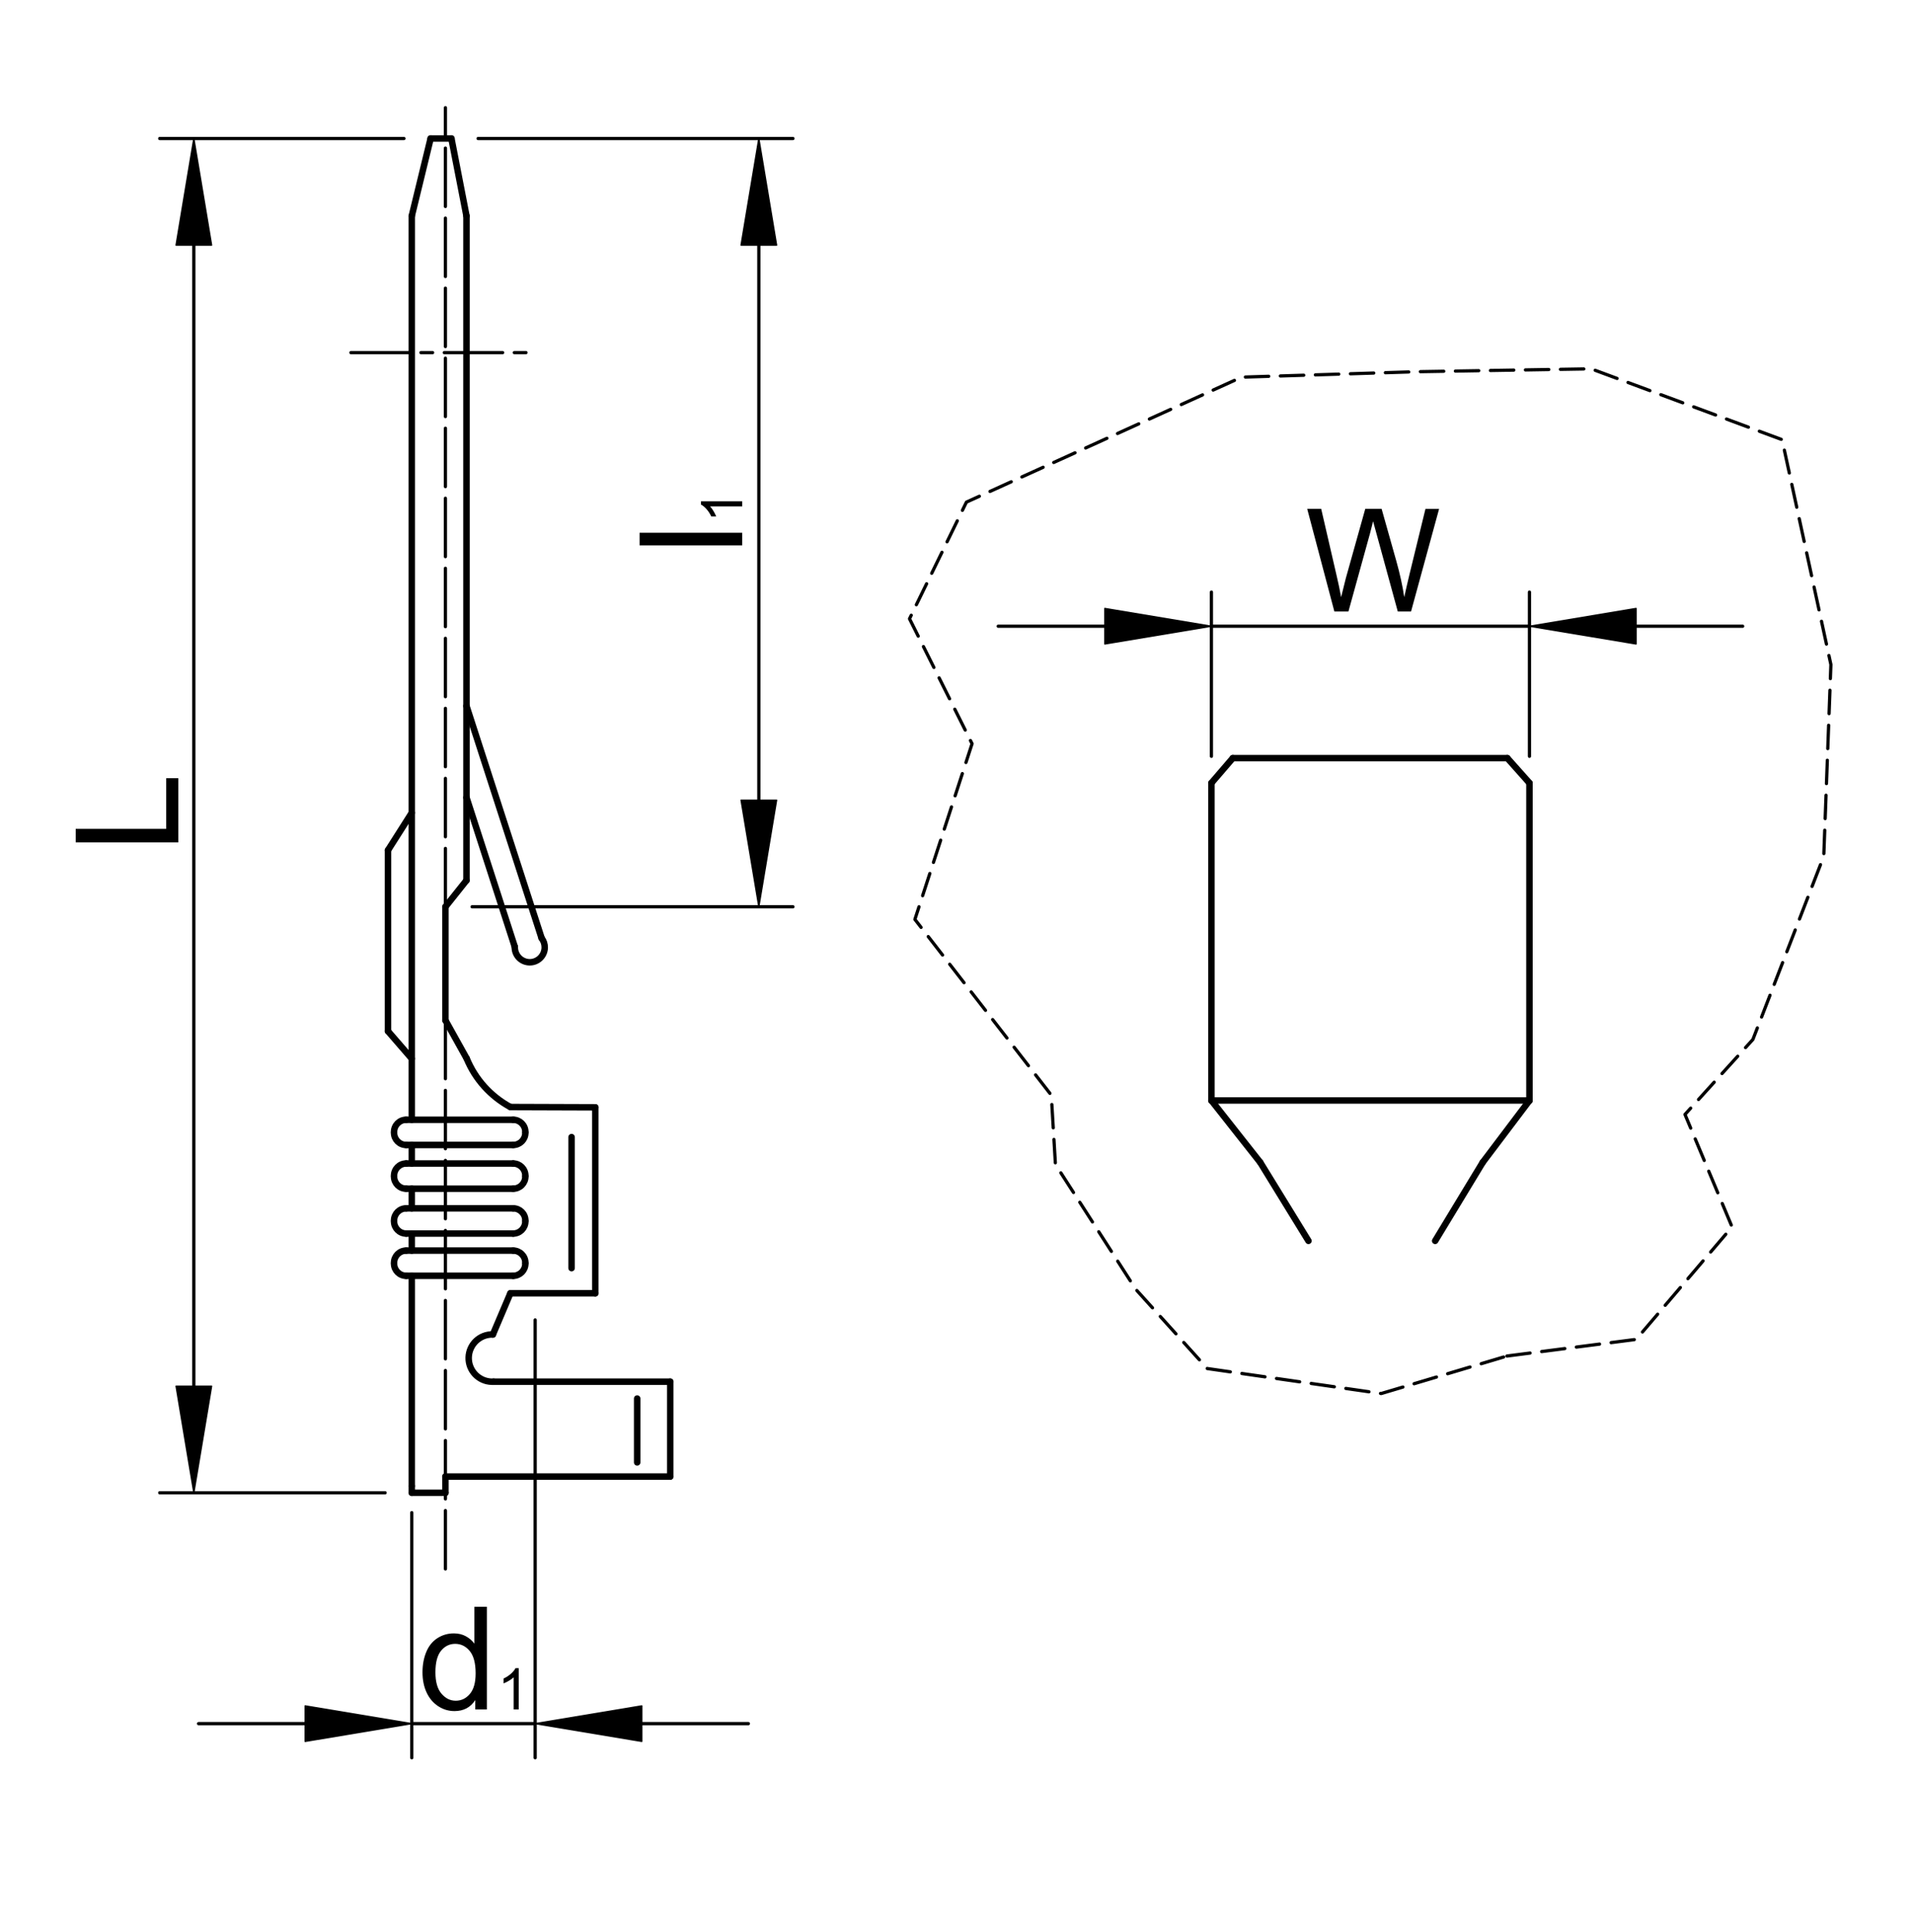 <?xml version="1.0" encoding="utf-8"?>
<!-- Generator: Adobe Illustrator 16.0.3, SVG Export Plug-In . SVG Version: 6.00 Build 0)  -->
<!DOCTYPE svg PUBLIC "-//W3C//DTD SVG 1.1//EN" "http://www.w3.org/Graphics/SVG/1.1/DTD/svg11.dtd">
<svg version="1.1" xmlns="http://www.w3.org/2000/svg" xmlns:xlink="http://www.w3.org/1999/xlink" x="0px" y="0px" width="295px"
	 height="298px" viewBox="0 0 295 298" enable-background="new 0 0 295 298" xml:space="preserve">
<g id="méretek">
	
		<line fill="none" stroke="#000000" stroke-width="0.5" stroke-linecap="round" stroke-linejoin="round" stroke-miterlimit="500" x1="186.812" y1="116.636" x2="186.812" y2="91.313"/>
	
		<line fill="none" stroke="#000000" stroke-width="0.5" stroke-linecap="round" stroke-linejoin="round" stroke-miterlimit="500" x1="235.855" y1="116.636" x2="235.855" y2="91.313"/>
	
		<line fill="none" stroke="#000000" stroke-width="0.5" stroke-linecap="round" stroke-linejoin="round" stroke-miterlimit="500" x1="170.37" y1="96.576" x2="153.929" y2="96.576"/>
	
		<line fill="none" stroke="#000000" stroke-width="0.5" stroke-linecap="round" stroke-linejoin="round" stroke-miterlimit="500" x1="252.295" y1="96.576" x2="268.737" y2="96.576"/>
	<g>
		<path d="M205.771,94.305l-4.188-15.824h2.157l2.397,10.378c0.258,1.088,0.482,2.164,0.675,3.233
			c0.412-1.689,0.652-2.662,0.727-2.923l2.995-10.688h2.524l2.26,8.016c0.559,1.989,0.97,3.854,1.228,5.596
			c0.216-0.999,0.478-2.147,0.79-3.444l2.481-10.167h2.103l-4.325,15.824h-2.046l-3.296-12.052c-0.288-1.004-0.458-1.624-0.511-1.86
			c-0.174,0.727-0.331,1.346-0.471,1.858l-3.332,12.054H205.771z"/>
	</g>
	
		<line fill="none" stroke="#000000" stroke-width="0.5" stroke-linecap="round" stroke-linejoin="round" stroke-miterlimit="500" x1="186.812" y1="96.576" x2="235.855" y2="96.576"/>
	
		<polygon fill-rule="evenodd" clip-rule="evenodd" stroke="#000000" stroke-width="0.2" stroke-linecap="round" stroke-linejoin="round" stroke-miterlimit="500" points="
		170.37,93.834 170.37,99.315 186.812,96.576 	"/>
	
		<polygon fill-rule="evenodd" clip-rule="evenodd" stroke="#000000" stroke-width="0.2" stroke-linecap="round" stroke-linejoin="round" stroke-miterlimit="500" points="
		252.295,93.834 252.295,99.315 235.855,96.576 	"/>
	
		<line fill="none" stroke="#000000" stroke-width="0.5" stroke-linecap="round" stroke-linejoin="round" stroke-miterlimit="500" x1="62.293" y1="21.364" x2="24.63" y2="21.364"/>
	
		<line fill="none" stroke="#000000" stroke-width="0.5" stroke-linecap="round" stroke-linejoin="round" stroke-miterlimit="500" x1="59.388" y1="230.213" x2="24.63" y2="230.213"/>
	
		<line fill="none" stroke="#000000" stroke-width="0.5" stroke-linecap="round" stroke-linejoin="round" stroke-miterlimit="500" x1="29.891" y1="37.806" x2="29.891" y2="213.773"/>
	
		<polygon fill-rule="evenodd" clip-rule="evenodd" stroke="#000000" stroke-width="0.2" stroke-linecap="round" stroke-linejoin="round" stroke-miterlimit="500" points="
		27.151,37.806 32.631,37.806 29.891,21.364 	"/>
	
		<polygon fill-rule="evenodd" clip-rule="evenodd" stroke="#000000" stroke-width="0.2" stroke-linecap="round" stroke-linejoin="round" stroke-miterlimit="500" points="
		27.151,213.773 32.631,213.773 29.891,230.213 	"/>
	<g>
		<path d="M27.497,129.91H11.674v-2.084H25.63v-7.812h1.867V129.91z"/>
	</g>
	
		<line fill="none" stroke="#000000" stroke-width="0.5" stroke-linecap="round" stroke-linejoin="round" stroke-miterlimit="500" x1="73.724" y1="21.364" x2="122.28" y2="21.364"/>
	
		<line fill="none" stroke="#000000" stroke-width="0.5" stroke-linecap="round" stroke-linejoin="round" stroke-miterlimit="500" x1="72.799" y1="139.843" x2="122.28" y2="139.843"/>
	
		<line fill="none" stroke="#000000" stroke-width="0.5" stroke-linecap="round" stroke-linejoin="round" stroke-miterlimit="500" x1="117.019" y1="37.806" x2="117.019" y2="123.401"/>
	
		<polygon fill-rule="evenodd" clip-rule="evenodd" stroke="#000000" stroke-width="0.2" stroke-linecap="round" stroke-linejoin="round" stroke-miterlimit="500" points="
		114.278,37.806 119.758,37.806 117.019,21.364 	"/>
	
		<polygon fill-rule="evenodd" clip-rule="evenodd" stroke="#000000" stroke-width="0.2" stroke-linecap="round" stroke-linejoin="round" stroke-miterlimit="500" points="
		114.278,123.401 119.758,123.401 117.019,139.843 	"/>
	<g>
		<path d="M114.452,84.104H98.628v-1.94h15.824V84.104z"/>
		<path d="M114.452,77.318v0.775h-4.953c0.177,0.188,0.356,0.433,0.535,0.736c0.179,0.303,0.313,0.575,0.401,0.818h-0.749
			c-0.207-0.435-0.453-0.813-0.743-1.14c-0.292-0.324-0.573-0.555-0.847-0.691v-0.499H114.452z"/>
	</g>
	
		<line fill="none" stroke="#000000" stroke-width="0.5" stroke-linecap="round" stroke-linejoin="round" stroke-miterlimit="500" x1="63.498" y1="233.28" x2="63.498" y2="271.08"/>
	
		<line fill="none" stroke="#000000" stroke-width="0.5" stroke-linecap="round" stroke-linejoin="round" stroke-miterlimit="500" x1="82.526" y1="203.557" x2="82.526" y2="271.08"/>
	
		<line fill="none" stroke="#000000" stroke-width="0.5" stroke-linecap="round" stroke-linejoin="round" stroke-miterlimit="500" x1="47.057" y1="265.816" x2="30.616" y2="265.816"/>
	
		<line fill="none" stroke="#000000" stroke-width="0.5" stroke-linecap="round" stroke-linejoin="round" stroke-miterlimit="500" x1="98.968" y1="265.816" x2="115.409" y2="265.816"/>
	
		<line fill="none" stroke="#000000" stroke-width="0.5" stroke-linecap="round" stroke-linejoin="round" stroke-miterlimit="500" x1="63.498" y1="265.816" x2="82.526" y2="265.816"/>
	
		<polygon fill-rule="evenodd" clip-rule="evenodd" stroke="#000000" stroke-width="0.2" stroke-linecap="round" stroke-linejoin="round" stroke-miterlimit="500" points="
		47.057,263.077 47.057,268.558 63.498,265.816 	"/>
	
		<polygon fill-rule="evenodd" clip-rule="evenodd" stroke="#000000" stroke-width="0.2" stroke-linecap="round" stroke-linejoin="round" stroke-miterlimit="500" points="
		98.968,263.077 98.968,268.558 82.526,265.816 	"/>
	<g>
		<path d="M73.292,263.625v-1.449c-0.727,1.137-1.796,1.704-3.206,1.704c-0.915,0-1.753-0.252-2.521-0.758
			c-0.766-0.502-1.36-1.205-1.781-2.108c-0.421-0.902-0.631-1.941-0.631-3.113c0-1.145,0.19-2.183,0.571-3.115
			c0.38-0.932,0.952-1.645,1.712-2.141c0.762-0.496,1.612-0.746,2.553-0.746c0.689,0,1.303,0.145,1.843,0.439
			c0.538,0.291,0.976,0.673,1.313,1.142v-5.677h1.94v15.822H73.292z M67.146,257.902c0,1.468,0.311,2.565,0.933,3.292
			c0.621,0.728,1.355,1.09,2.2,1.09c0.851,0,1.577-0.347,2.172-1.042c0.595-0.693,0.894-1.751,0.894-3.176
			c0-1.568-0.304-2.72-0.911-3.454c-0.605-0.732-1.354-1.101-2.243-1.101c-0.867,0-1.592,0.354-2.172,1.059
			C67.438,255.275,67.146,256.385,67.146,257.902z"/>
		<path d="M79.988,263.625h-0.775v-4.952c-0.187,0.177-0.433,0.355-0.737,0.535c-0.303,0.179-0.576,0.313-0.817,0.4v-0.749
			c0.434-0.206,0.814-0.454,1.14-0.744c0.325-0.293,0.555-0.573,0.69-0.848h0.5V263.625z"/>
	</g>
</g>
<g id="saru">
	
		<line fill="none" stroke="#000000" stroke-linecap="round" stroke-linejoin="round" stroke-miterlimit="500" x1="194.336" y1="179.257" x2="201.776" y2="191.363"/>
	
		<line fill="none" stroke="#000000" stroke-linecap="round" stroke-linejoin="round" stroke-miterlimit="500" x1="228.65" y1="179.257" x2="221.313" y2="191.363"/>
	
		<line fill="none" stroke="#000000" stroke-linecap="round" stroke-linejoin="round" stroke-miterlimit="500" x1="235.855" y1="169.713" x2="186.812" y2="169.713"/>
</g>
<g id="átrajzolás">
	
		<line fill="none" stroke="#000000" stroke-linecap="round" stroke-linejoin="round" stroke-miterlimit="500" x1="63.498" y1="33.306" x2="63.498" y2="172.69"/>
	
		<line fill="none" stroke="#000000" stroke-linecap="round" stroke-linejoin="round" stroke-miterlimit="500" x1="63.498" y1="33.306" x2="66.403" y2="21.364"/>
	
		<line fill="none" stroke="#000000" stroke-linecap="round" stroke-linejoin="round" stroke-miterlimit="500" x1="66.403" y1="21.364" x2="69.614" y2="21.364"/>
	
		<line fill="none" stroke="#000000" stroke-linecap="round" stroke-linejoin="round" stroke-miterlimit="500" x1="69.614" y1="21.364" x2="71.935" y2="33.306"/>
	
		<line fill="none" stroke="#000000" stroke-linecap="round" stroke-linejoin="round" stroke-miterlimit="500" x1="71.935" y1="33.306" x2="71.935" y2="135.77"/>
	
		<line fill="none" stroke="#000000" stroke-linecap="round" stroke-linejoin="round" stroke-miterlimit="500" x1="71.935" y1="135.77" x2="68.689" y2="139.843"/>
	
		<line fill="none" stroke="#000000" stroke-linecap="round" stroke-linejoin="round" stroke-miterlimit="500" x1="68.689" y1="139.843" x2="68.689" y2="157.357"/>
	
		<line fill="none" stroke="#000000" stroke-linecap="round" stroke-linejoin="round" stroke-miterlimit="500" x1="63.498" y1="125.35" x2="59.83" y2="131.122"/>
	
		<line fill="none" stroke="#000000" stroke-linecap="round" stroke-linejoin="round" stroke-miterlimit="500" x1="59.83" y1="131.122" x2="59.83" y2="159.03"/>
	
		<line fill="none" stroke="#000000" stroke-linecap="round" stroke-linejoin="round" stroke-miterlimit="500" x1="59.83" y1="159.03" x2="63.498" y2="163.266"/>
	
		<line fill="none" stroke="#000000" stroke-linecap="round" stroke-linejoin="round" stroke-miterlimit="500" x1="91.801" y1="170.771" x2="91.801" y2="199.447"/>
	
		<line fill="none" stroke="#000000" stroke-linecap="round" stroke-linejoin="round" stroke-miterlimit="500" x1="91.801" y1="199.447" x2="78.705" y2="199.447"/>
	
		<line fill="none" stroke="#000000" stroke-linecap="round" stroke-linejoin="round" stroke-miterlimit="500" x1="78.705" y1="199.447" x2="76.009" y2="205.799"/>
	
		<line fill="none" stroke="#000000" stroke-linecap="round" stroke-linejoin="round" stroke-miterlimit="500" x1="91.801" y1="170.771" x2="78.705" y2="170.726"/>
	<path fill="none" stroke="#000000" stroke-linecap="round" stroke-linejoin="round" stroke-miterlimit="500" d="M71.963,163.235
		c1.317,3.199,3.699,5.845,6.742,7.49"/>
	<path fill="none" stroke="#000000" stroke-linecap="round" stroke-linejoin="round" stroke-miterlimit="500" d="M76.009,205.799
		c-2.013-0.052-3.685,1.54-3.736,3.555c-0.05,2.01,1.541,3.683,3.553,3.732c0.09,0.002,0.181,0.002,0.271-0.002"/>
	
		<line fill="none" stroke="#000000" stroke-linecap="round" stroke-linejoin="round" stroke-miterlimit="500" x1="76.097" y1="213.084" x2="103.358" y2="213.084"/>
	
		<line fill="none" stroke="#000000" stroke-linecap="round" stroke-linejoin="round" stroke-miterlimit="500" x1="103.358" y1="213.084" x2="103.358" y2="227.712"/>
	
		<line fill="none" stroke="#000000" stroke-linecap="round" stroke-linejoin="round" stroke-miterlimit="500" x1="103.358" y1="227.712" x2="68.689" y2="227.712"/>
	
		<line fill="none" stroke="#000000" stroke-linecap="round" stroke-linejoin="round" stroke-miterlimit="500" x1="68.689" y1="227.712" x2="68.689" y2="230.213"/>
	
		<line fill="none" stroke="#000000" stroke-linecap="round" stroke-linejoin="round" stroke-miterlimit="500" x1="68.689" y1="230.213" x2="63.498" y2="230.213"/>
	
		<line fill="none" stroke="#000000" stroke-linecap="round" stroke-linejoin="round" stroke-miterlimit="500" x1="63.498" y1="230.213" x2="63.498" y2="229.17"/>
	
		<line fill="none" stroke="#000000" stroke-linecap="round" stroke-linejoin="round" stroke-miterlimit="500" x1="88.142" y1="175.361" x2="88.142" y2="195.57"/>
	
		<line fill="none" stroke="#000000" stroke-linecap="round" stroke-linejoin="round" stroke-miterlimit="500" x1="71.963" y1="163.235" x2="68.689" y2="157.357"/>
	
		<line fill="none" stroke="#000000" stroke-linecap="round" stroke-linejoin="round" stroke-miterlimit="500" x1="79.138" y1="192.865" x2="62.642" y2="192.865"/>
	
		<line fill="none" stroke="#000000" stroke-linecap="round" stroke-linejoin="round" stroke-miterlimit="500" x1="62.642" y1="196.751" x2="79.138" y2="196.751"/>
	<path fill="none" stroke="#000000" stroke-linecap="round" stroke-linejoin="round" stroke-miterlimit="500" d="M60.766,194.878
		c0,1.035,0.839,1.873,1.876,1.873"/>
	<path fill="none" stroke="#000000" stroke-linecap="round" stroke-linejoin="round" stroke-miterlimit="500" d="M62.642,192.865
		c-1.037,0-1.876,0.841-1.876,1.877"/>
	
		<line fill="none" stroke="#000000" stroke-linecap="round" stroke-linejoin="round" stroke-miterlimit="500" x1="79.138" y1="186.35" x2="62.642" y2="186.35"/>
	
		<line fill="none" stroke="#000000" stroke-linecap="round" stroke-linejoin="round" stroke-miterlimit="500" x1="62.642" y1="190.237" x2="79.138" y2="190.237"/>
	
		<line fill="none" stroke="#000000" stroke-linecap="round" stroke-linejoin="round" stroke-miterlimit="500" x1="79.138" y1="179.435" x2="62.642" y2="179.435"/>
	
		<line fill="none" stroke="#000000" stroke-linecap="round" stroke-linejoin="round" stroke-miterlimit="500" x1="62.642" y1="183.319" x2="79.138" y2="183.319"/>
	
		<line fill="none" stroke="#000000" stroke-linecap="round" stroke-linejoin="round" stroke-miterlimit="500" x1="79.138" y1="172.69" x2="62.642" y2="172.69"/>
	
		<line fill="none" stroke="#000000" stroke-linecap="round" stroke-linejoin="round" stroke-miterlimit="500" x1="62.642" y1="176.575" x2="79.138" y2="176.575"/>
	<path fill="none" stroke="#000000" stroke-linecap="round" stroke-linejoin="round" stroke-miterlimit="500" d="M60.766,188.361
		c0,1.036,0.839,1.876,1.876,1.876"/>
	<path fill="none" stroke="#000000" stroke-linecap="round" stroke-linejoin="round" stroke-miterlimit="500" d="M62.642,186.35
		c-1.037,0-1.876,0.841-1.876,1.876"/>
	<path fill="none" stroke="#000000" stroke-linecap="round" stroke-linejoin="round" stroke-miterlimit="500" d="M60.766,181.445
		c0,1.037,0.839,1.874,1.876,1.874"/>
	<path fill="none" stroke="#000000" stroke-linecap="round" stroke-linejoin="round" stroke-miterlimit="500" d="M62.642,179.435
		c-1.037,0-1.876,0.839-1.876,1.876"/>
	<path fill="none" stroke="#000000" stroke-linecap="round" stroke-linejoin="round" stroke-miterlimit="500" d="M60.766,174.702
		c0,1.035,0.839,1.873,1.876,1.873"/>
	<path fill="none" stroke="#000000" stroke-linecap="round" stroke-linejoin="round" stroke-miterlimit="500" d="M62.642,172.69
		c-1.037,0-1.876,0.84-1.876,1.875"/>
	<path fill="none" stroke="#000000" stroke-linecap="round" stroke-linejoin="round" stroke-miterlimit="500" d="M79.138,196.751
		c1.036,0,1.875-0.838,1.875-1.873"/>
	<path fill="none" stroke="#000000" stroke-linecap="round" stroke-linejoin="round" stroke-miterlimit="500" d="M81.013,194.742
		c0-1.036-0.84-1.877-1.875-1.877"/>
	<path fill="none" stroke="#000000" stroke-linecap="round" stroke-linejoin="round" stroke-miterlimit="500" d="M79.138,190.237
		c1.036,0,1.875-0.84,1.875-1.876"/>
	<path fill="none" stroke="#000000" stroke-linecap="round" stroke-linejoin="round" stroke-miterlimit="500" d="M81.013,188.226
		c0-1.035-0.84-1.876-1.875-1.876"/>
	<path fill="none" stroke="#000000" stroke-linecap="round" stroke-linejoin="round" stroke-miterlimit="500" d="M79.138,183.319
		c1.036,0,1.875-0.837,1.875-1.874"/>
	<path fill="none" stroke="#000000" stroke-linecap="round" stroke-linejoin="round" stroke-miterlimit="500" d="M81.013,181.311
		c0-1.037-0.84-1.876-1.875-1.876"/>
	<path fill="none" stroke="#000000" stroke-linecap="round" stroke-linejoin="round" stroke-miterlimit="500" d="M79.138,176.575
		c1.036,0,1.875-0.838,1.875-1.873"/>
	<path fill="none" stroke="#000000" stroke-linecap="round" stroke-linejoin="round" stroke-miterlimit="500" d="M81.013,174.565
		c0-1.035-0.84-1.875-1.875-1.875"/>
	
		<line fill="none" stroke="#000000" stroke-width="0.5" stroke-linecap="round" stroke-linejoin="round" stroke-miterlimit="500" stroke-dasharray="9,1.8" x1="68.689" y1="157.357" x2="68.689" y2="242.496"/>
	
		<line fill="none" stroke="#000000" stroke-linecap="round" stroke-linejoin="round" stroke-miterlimit="500" x1="71.935" y1="108.881" x2="83.52" y2="144.68"/>
	
		<line fill="none" stroke="#000000" stroke-linecap="round" stroke-linejoin="round" stroke-miterlimit="500" x1="71.935" y1="122.994" x2="79.386" y2="146.017"/>
	<path fill="none" stroke="#000000" stroke-linecap="round" stroke-linejoin="round" stroke-miterlimit="500" d="M79.386,146.017
		c-0.041,1.276,0.96,2.343,2.234,2.384c1.275,0.041,2.34-0.961,2.381-2.234c0.017-0.536-0.153-1.063-0.481-1.486"/>
	
		<line fill="none" stroke="#000000" stroke-width="0.5" stroke-linecap="round" stroke-linejoin="round" stroke-miterlimit="500" stroke-dasharray="9,1.8" x1="68.689" y1="139.843" x2="68.689" y2="16.608"/>
	
		<line fill="none" stroke="#000000" stroke-width="0.5" stroke-linecap="round" stroke-linejoin="round" stroke-miterlimit="500" stroke-dasharray="9,1.8,1.8,1.8" x1="54.112" y1="54.381" x2="81.536" y2="54.381"/>
	
		<line fill="none" stroke="#000000" stroke-linecap="round" stroke-linejoin="round" stroke-miterlimit="500" x1="98.259" y1="215.679" x2="98.259" y2="225.531"/>
	
		<line fill="none" stroke="#000000" stroke-linecap="round" stroke-linejoin="round" stroke-miterlimit="500" x1="63.498" y1="176.575" x2="63.498" y2="179.435"/>
	
		<line fill="none" stroke="#000000" stroke-linecap="round" stroke-linejoin="round" stroke-miterlimit="500" x1="63.498" y1="183.319" x2="63.498" y2="186.35"/>
	
		<line fill="none" stroke="#000000" stroke-linecap="round" stroke-linejoin="round" stroke-miterlimit="500" x1="63.498" y1="190.237" x2="63.498" y2="192.865"/>
	
		<line fill="none" stroke="#000000" stroke-linecap="round" stroke-linejoin="round" stroke-miterlimit="500" x1="63.498" y1="196.751" x2="63.498" y2="229.17"/>
</g>
<g id="Defpoints">
</g>
<g id="_x30_">
	
		<line fill="none" stroke="#000000" stroke-linecap="round" stroke-linejoin="round" stroke-miterlimit="500" x1="235.855" y1="120.748" x2="235.855" y2="169.713"/>
	
		<line fill="none" stroke="#000000" stroke-linecap="round" stroke-linejoin="round" stroke-miterlimit="500" x1="186.812" y1="169.713" x2="186.812" y2="120.748"/>
	
		<line fill="none" stroke="#000000" stroke-linecap="round" stroke-linejoin="round" stroke-miterlimit="500" x1="228.65" y1="179.257" x2="235.855" y2="169.713"/>
	
		<line fill="none" stroke="#000000" stroke-linecap="round" stroke-linejoin="round" stroke-miterlimit="500" x1="194.336" y1="179.257" x2="186.812" y2="169.713"/>
	
		<line fill="none" stroke="#000000" stroke-linecap="round" stroke-linejoin="round" stroke-miterlimit="500" x1="232.448" y1="116.921" x2="190.104" y2="116.921"/>
	
		<line fill="none" stroke="#000000" stroke-linecap="round" stroke-linejoin="round" stroke-miterlimit="500" x1="190.104" y1="116.921" x2="186.812" y2="120.748"/>
	
		<line fill="none" stroke="#000000" stroke-linecap="round" stroke-linejoin="round" stroke-miterlimit="500" x1="235.855" y1="120.748" x2="232.448" y2="116.921"/>
	
		<polygon fill="none" stroke="#000000" stroke-width="0.5" stroke-linecap="round" stroke-linejoin="round" stroke-miterlimit="500" stroke-dasharray="3.6,1.8" points="
		232.379,209.125 252.31,206.557 267.097,189.213 259.838,171.868 270.311,160.306 281.24,132.04 282.34,102.491 274.811,67.803 
		245.377,56.882 218.554,57.324 191.457,58.167 149.03,77.438 140.256,95.425 149.9,114.696 141.085,141.789 162.117,168.887 
		162.758,179.577 175.159,198.849 186.175,211.054 212.997,214.908 	"/>
</g>
</svg>

